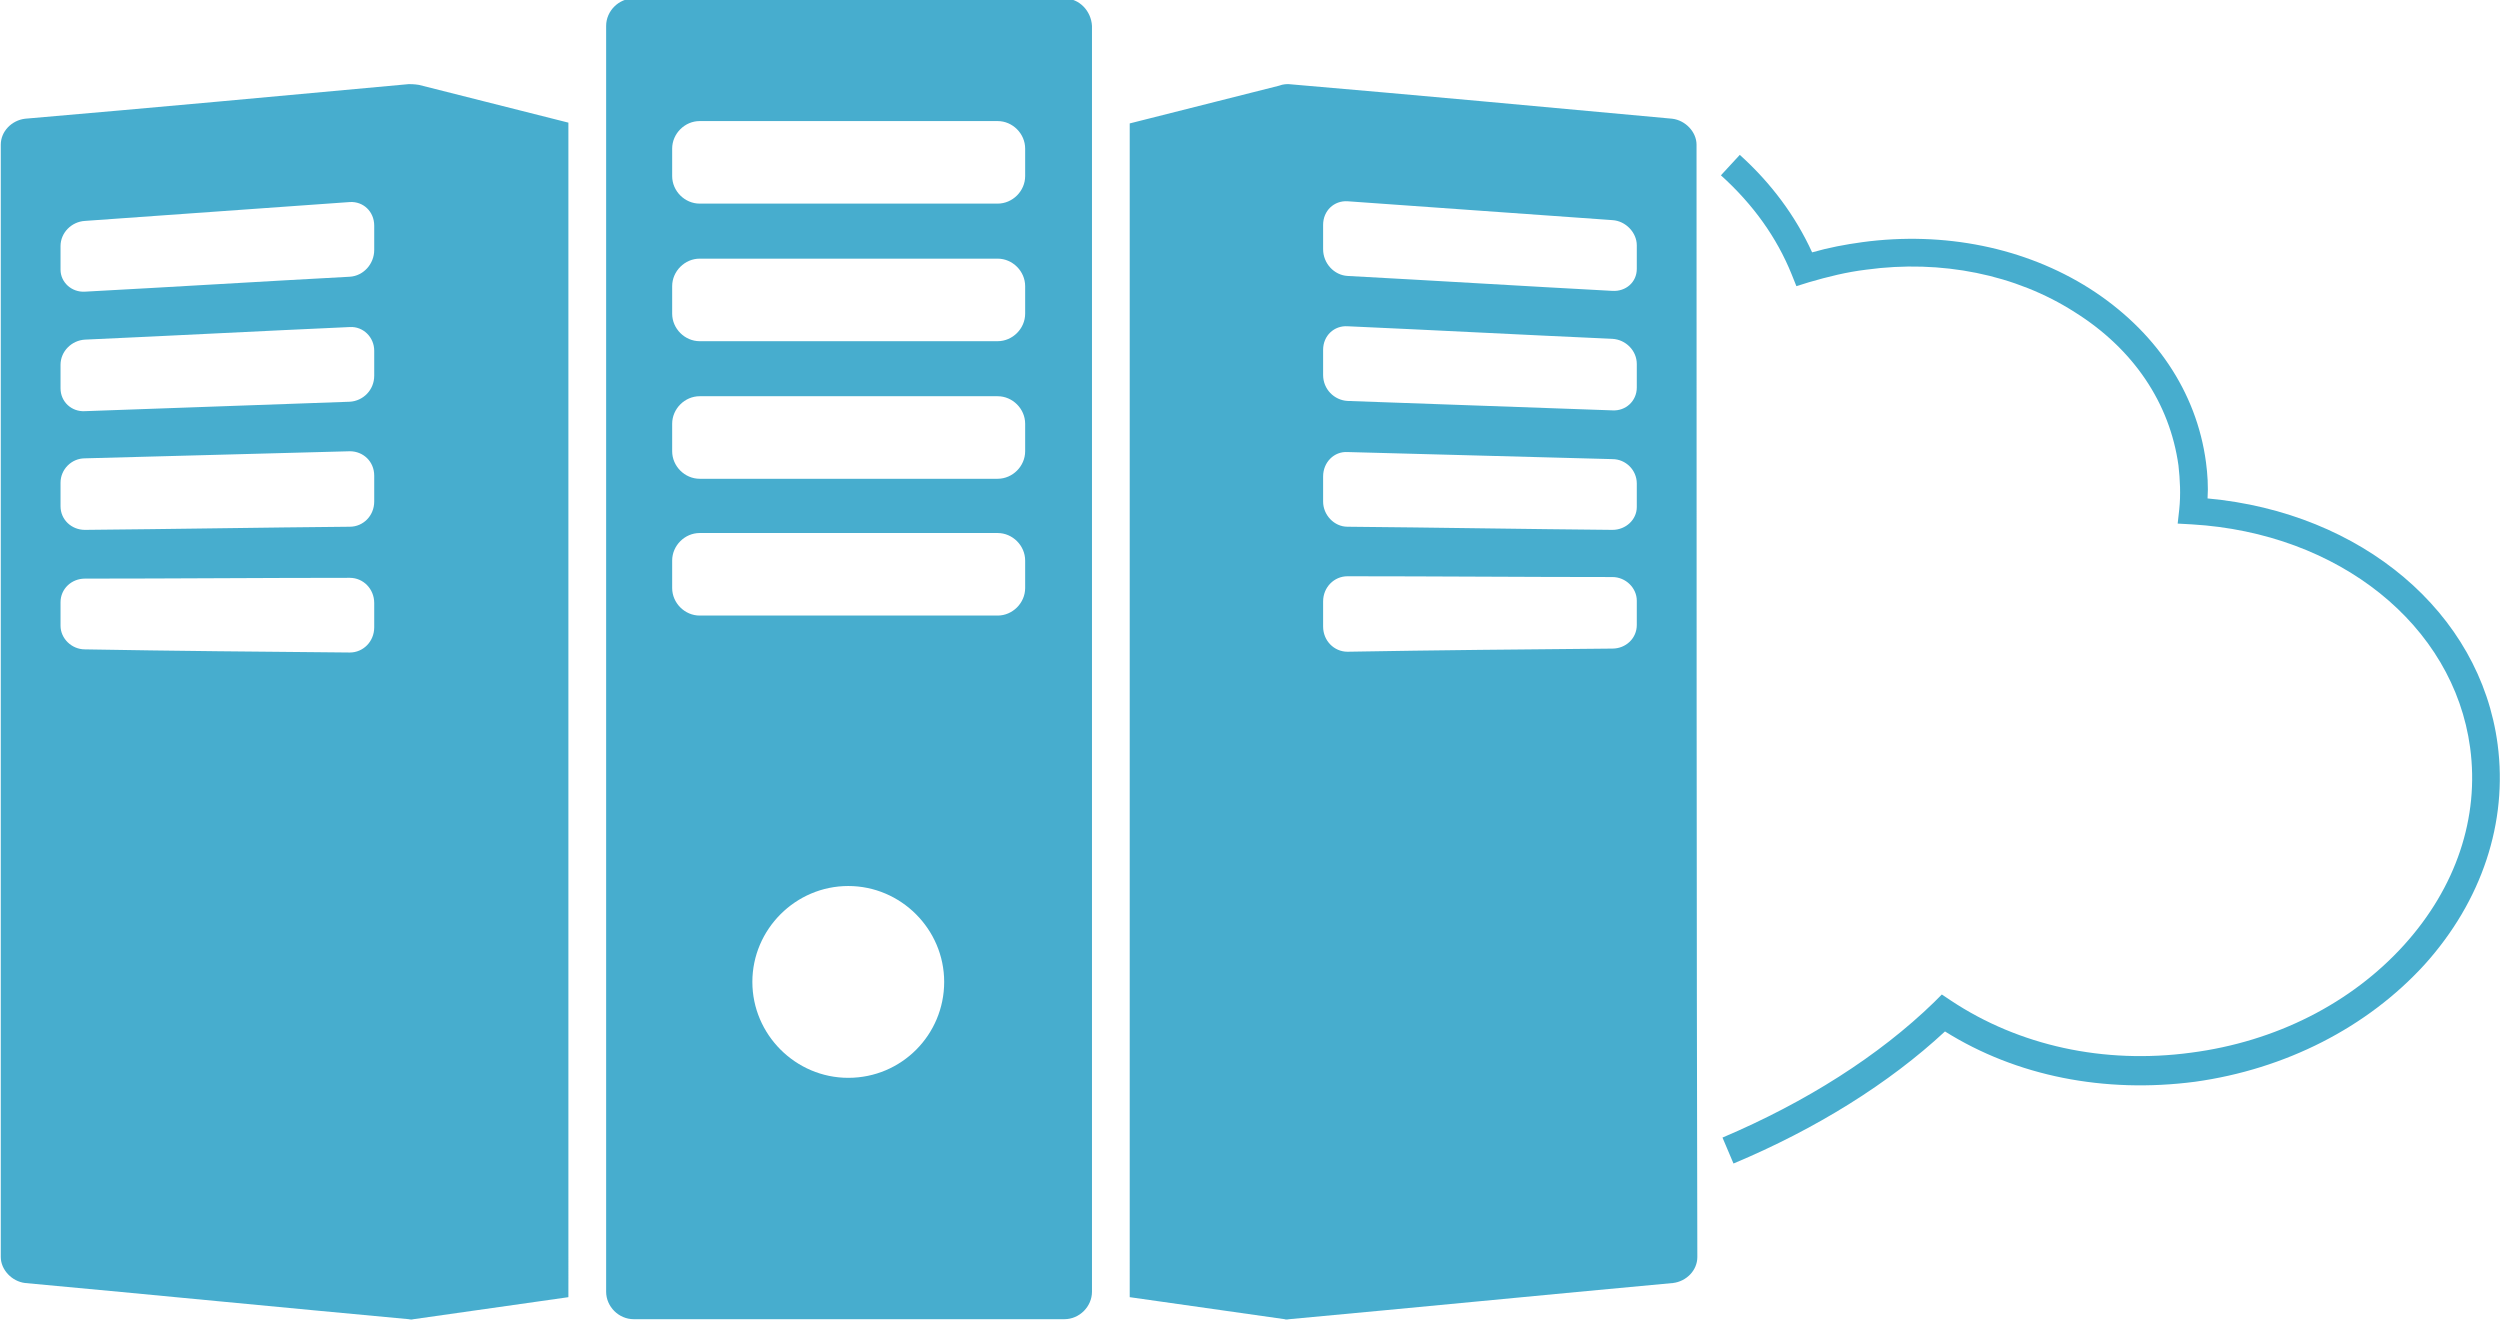 <?xml version="1.0" encoding="utf-8"?>
<!-- Generator: Adobe Illustrator 19.0.0, SVG Export Plug-In . SVG Version: 6.00 Build 0)  -->
<svg version="1.1" id="Calque_1" xmlns="http://www.w3.org/2000/svg" xmlns:xlink="http://www.w3.org/1999/xlink" x="0px" y="0px"
	 viewBox="-436 337 318 167.9" style="enable-background:new -436 337 318 167.9;" xml:space="preserve">
<style type="text/css">
	.st0{fill:#47ADCE;}
</style>
<g id="Capa_1">
	<g>
		<path class="st0" d="M-300.6,336.8h-54.8c-1.9,0-3.5,1.6-3.5,3.5v161c0,1.9,1.6,3.5,3.5,3.5h54.8c1.9,0,3.5-1.6,3.5-3.5v-161
			C-297.2,338.4-298.7,336.8-300.6,336.8z M-328.1,474.1c-6.7,0-12.2-5.5-12.2-12.2s5.5-12.2,12.2-12.2s12.2,5.5,12.2,12.2
			S-321.3,474.1-328.1,474.1z M-305.6,411.8c0,1.9-1.6,3.5-3.5,3.5H-347c-1.9,0-3.5-1.6-3.5-3.5v-3.5c0-1.9,1.6-3.5,3.5-3.5h37.9
			c1.9,0,3.5,1.6,3.5,3.5V411.8z M-305.6,394.4c0,1.9-1.6,3.5-3.5,3.5H-347c-1.9,0-3.5-1.6-3.5-3.5v-3.5c0-1.9,1.6-3.5,3.5-3.5h37.9
			c1.9,0,3.5,1.6,3.5,3.5V394.4z M-305.6,376.9c0,1.9-1.6,3.5-3.5,3.5H-347c-1.9,0-3.5-1.6-3.5-3.5v-3.5c0-1.9,1.6-3.5,3.5-3.5h37.9
			c1.9,0,3.5,1.6,3.5,3.5V376.9z M-305.6,359.4c0,1.9-1.6,3.5-3.5,3.5H-347c-1.9,0-3.5-1.6-3.5-3.5v-3.5c0-1.9,1.6-3.5,3.5-3.5h37.9
			c1.9,0,3.5,1.6,3.5,3.5V359.4z"/>
		<path class="st0" d="M-220.2,355.4c0-1.6-1.4-3.1-3.1-3.3c-16.3-1.5-32.5-3-48.8-4.4c-0.2,0-0.7,0-1.2,0.2l-19,4.8V502l19.7,2.8
			c0.2,0.1,0.5,0,0.6,0c16.3-1.5,32.5-3.1,48.8-4.6c1.7-0.2,3.1-1.6,3.1-3.3C-220.2,458.9-220.2,393.4-220.2,355.4z M-267.7,365.6
			c0-1.8,1.4-3.1,3.1-3c11.2,0.8,22.5,1.6,33.7,2.4c1.7,0.1,3.1,1.6,3.1,3.2v3c0,1.7-1.4,2.9-3.1,2.8c-11.2-0.6-22.5-1.3-33.7-1.9
			c-1.7-0.1-3.1-1.6-3.1-3.4V365.6z M-227.8,416.5c0,1.7-1.4,3-3.1,3c-11.2,0.1-22.5,0.2-33.7,0.4c-1.7,0-3.1-1.4-3.1-3.2v-3.2
			c0-1.8,1.4-3.2,3.1-3.2c11.2,0,22.5,0.1,33.7,0.1c1.7,0,3.1,1.4,3.1,3C-227.8,413.4-227.8,416.5-227.8,416.5z M-230.9,404.4
			c-11.2-0.1-22.5-0.3-33.7-0.4c-1.7,0-3.1-1.5-3.1-3.2v-3.2c0-1.8,1.4-3.2,3.1-3.1c11.2,0.3,22.5,0.6,33.7,0.9
			c1.7,0,3.1,1.4,3.1,3.1c0,1.2,0,1.8,0,3C-227.8,403.1-229.2,404.4-230.9,404.4z M-227.8,386.3c0,1.7-1.4,3-3.1,2.9
			c-11.2-0.4-22.5-0.8-33.7-1.2c-1.7-0.1-3.1-1.5-3.1-3.3v-3.2c0-1.8,1.4-3.1,3.1-3c11.2,0.5,22.5,1.1,33.7,1.6
			c1.7,0.1,3.1,1.5,3.1,3.2V386.3z"/>
		<path class="st0" d="M-384,347.7c-16.3,1.5-32.5,3-48.8,4.4c-1.7,0.2-3.1,1.6-3.1,3.3c0,38,0,103.5,0,141.5c0,1.6,1.4,3.1,3.1,3.3
			c16.3,1.5,32.5,3.1,48.8,4.6c0,0,0.3,0.1,0.6,0l19.7-2.8V352.6l-19-4.8C-383.3,347.7-383.8,347.7-384,347.7z M-388.4,416.8
			c0,1.8-1.4,3.2-3.1,3.2c-11.2-0.1-22.5-0.2-33.7-0.4c-1.7,0-3.1-1.4-3.1-3v-3c0-1.7,1.4-3,3.1-3c11.2,0,22.5-0.1,33.7-0.1
			c1.7,0,3.1,1.4,3.1,3.2V416.8z M-388.4,400.8c0,1.8-1.4,3.2-3.1,3.2c-11.2,0.1-22.5,0.3-33.7,0.4c-1.7,0-3.1-1.3-3.1-3
			c0-1.2,0-1.8,0-3c0-1.7,1.4-3.1,3.1-3.1c11.2-0.3,22.5-0.6,33.7-0.9c1.7,0,3.1,1.3,3.1,3.1V400.8z M-388.4,384.8
			c0,1.8-1.4,3.2-3.1,3.3c-11.2,0.4-22.5,0.8-33.7,1.2c-1.7,0.1-3.1-1.2-3.1-2.9v-3c0-1.7,1.4-3.1,3.1-3.2
			c11.2-0.5,22.5-1.1,33.7-1.6c1.7-0.1,3.1,1.3,3.1,3V384.8z M-388.4,368.8c0,1.8-1.4,3.3-3.1,3.4c-11.2,0.6-22.5,1.3-33.7,1.9
			c-1.7,0.1-3.1-1.2-3.1-2.8v-3c0-1.7,1.4-3.1,3.1-3.2c11.2-0.8,22.5-1.6,33.7-2.4c1.7-0.1,3.1,1.2,3.1,3V368.8z"/>
	</g>
</g>
<g id="Calque_2">
	<g>
		<path class="st0" d="M-215.5,485l-1.4-3.3c10.6-4.5,19.9-10.4,26.9-17.2l1-1l1.2,0.8c8.6,5.7,19.4,8.1,30.5,6.6
			c10.8-1.4,20.4-6.3,27.1-13.7c6.6-7.3,9.6-16.2,8.4-25.1c-2.1-15.6-16.7-27.3-35.4-28.4l-1.8-0.1l0.2-1.8c0.2-1.9,0.1-3.8-0.1-5.6
			c-1.1-7.9-5.7-14.8-13.2-19.5c-7.5-4.8-17-6.7-26.5-5.4c-2.5,0.3-4.9,0.9-7.3,1.6l-1.6,0.5l-0.6-1.5c-1.9-4.7-4.9-8.9-9-12.6
			l2.4-2.6c4,3.6,7.1,7.8,9.2,12.4c2.1-0.6,4.2-1,6.4-1.3c10.4-1.4,20.7,0.7,28.9,5.9c8.3,5.3,13.6,13.1,14.8,22.1
			c0.2,1.5,0.3,3.1,0.2,4.6c19.6,1.8,34.7,14.5,36.9,31.3c1.3,9.9-2,19.9-9.3,28c-7.3,8-17.7,13.3-29.2,14.9
			c-11.5,1.5-22.7-0.7-31.8-6.4C-195.7,474.8-205,480.6-215.5,485z"/>
	</g>
</g>
</svg>
